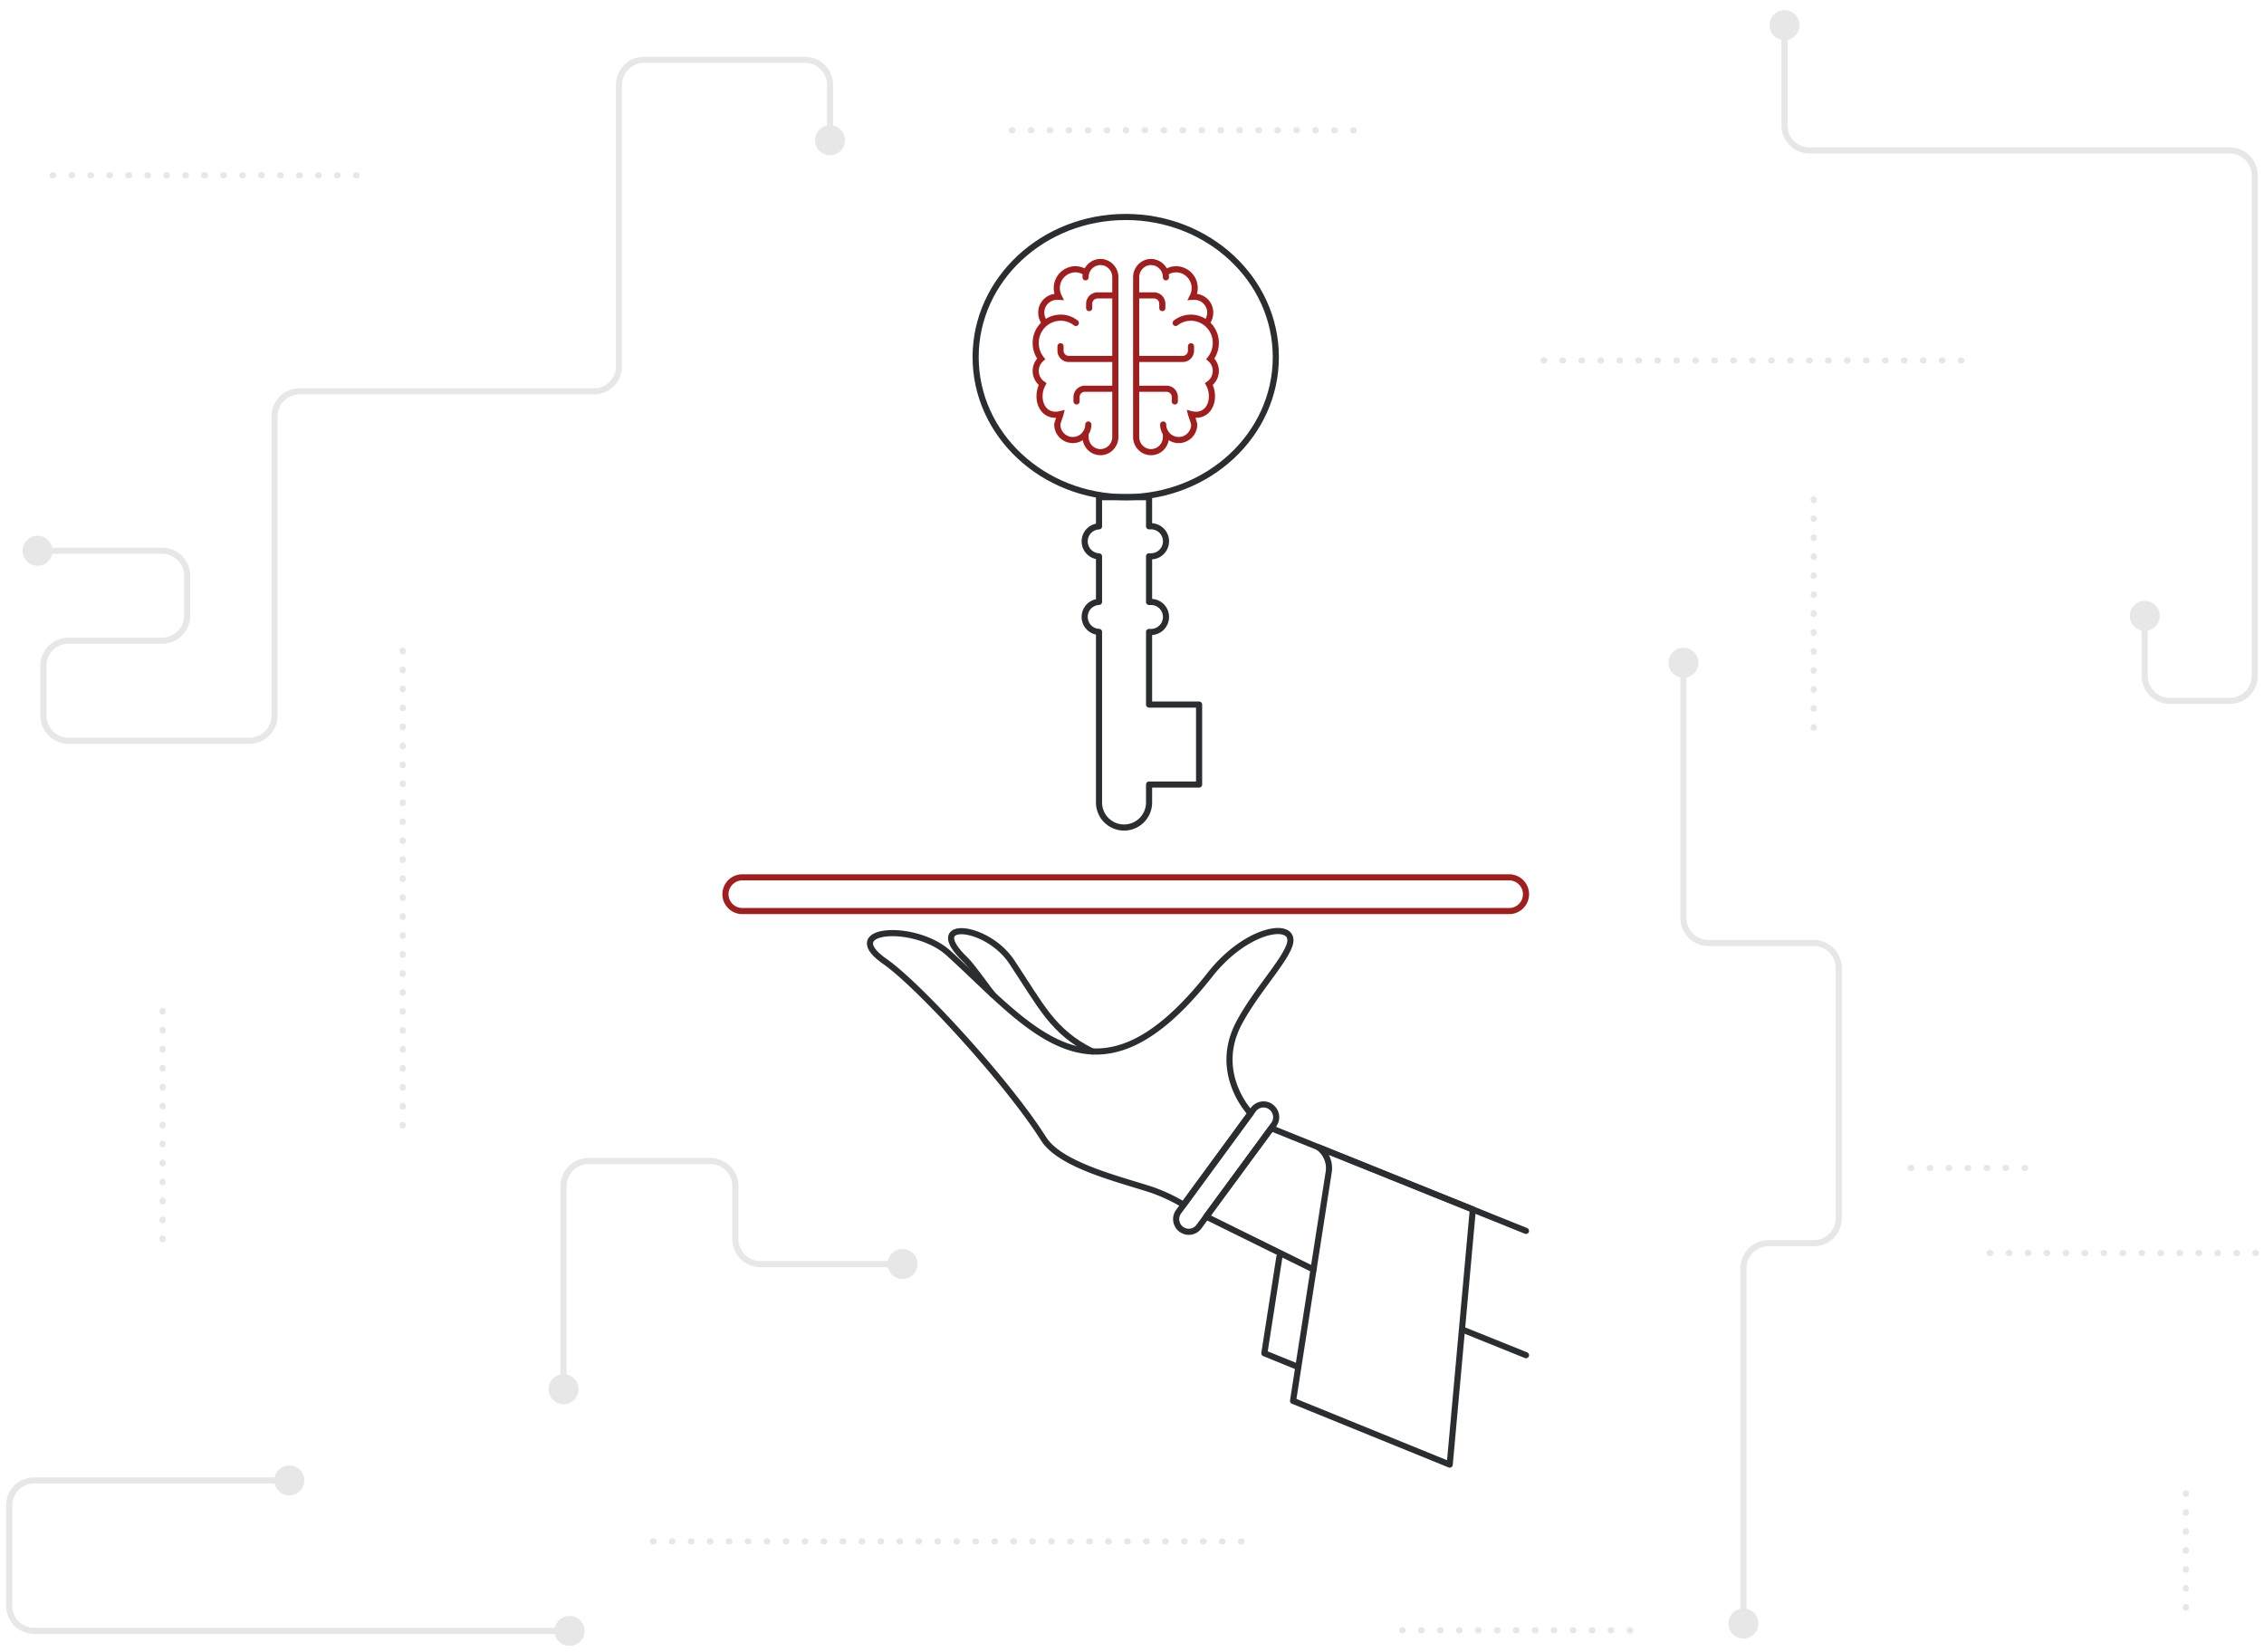 <svg xmlns="http://www.w3.org/2000/svg" viewBox="0 0 740 540"><defs><style>.cls-1,.cls-4,.cls-5,.cls-6,.cls-7{fill:none;stroke-width:2px;}.cls-1,.cls-4{stroke:#e7e7e7;}.cls-1,.cls-4,.cls-5,.cls-6{stroke-linecap:round;}.cls-1,.cls-4,.cls-5{stroke-miterlimit:10;}.cls-2,.cls-3{fill:#e7e7e7;}.cls-3{fill-rule:evenodd;}.cls-4{stroke-dasharray:0.2 6 0.2 6;}.cls-5{stroke:#a01e1e;}.cls-6,.cls-7{stroke:#2a2e31;stroke-linejoin:round;}</style></defs><title>Grafika_Doradztwo_szkolenia</title><g id="Grafika_Doradztwo_szkolenia"><path class="cls-1" d="M186.16,533h-175A8.18,8.18,0,0,1,3,524.84V492a8.17,8.17,0,0,1,8.18-8.17h83.4"/><circle class="cls-2" cx="186.16" cy="533.02" r="4.9"/><circle class="cls-2" cx="94.58" cy="483.85" r="4.9"/><path class="cls-1" d="M701,202.18v18.71a8.17,8.17,0,0,0,8.18,8.17h19.62a8.18,8.18,0,0,0,8.18-8.17V57.35a8.19,8.19,0,0,0-8.18-8.18H591.45A8.16,8.16,0,0,1,583.28,41V8.23"/><circle class="cls-2" cx="583.28" cy="8.23" r="4.9" transform="translate(165.02 414.85) rotate(-45)"/><circle class="cls-2" cx="701.02" cy="201.26" r="4.9" transform="translate(-23.66 283.59) rotate(-22.5)"/><path class="cls-1" d="M15.58,180H53a8.18,8.18,0,0,1,8.18,8.18v13.08A8.18,8.18,0,0,1,53,209.38H22.37a8.18,8.18,0,0,0-8.17,8.18v16.36a8.16,8.16,0,0,0,8.17,8.17H81.55a8.16,8.16,0,0,0,8.18-8.17V136.08a8.19,8.19,0,0,1,8.18-8.18h96.24a8.16,8.16,0,0,0,8.17-8.17v-92a8.19,8.19,0,0,1,8.18-8.18h52.63a8.17,8.17,0,0,1,8.17,8.18V45.85"/><path class="cls-3" d="M7.36,180a4.9,4.9,0,1,1,4.9,4.9A4.9,4.9,0,0,1,7.36,180Z"/><circle class="cls-2" cx="271.29" cy="45.85" r="4.9" transform="translate(125.11 278.94) rotate(-67.5)"/><path class="cls-1" d="M294.94,413.13h-46.4a8.17,8.17,0,0,1-8.17-8.18V387.64a8.18,8.18,0,0,0-8.18-8.18H192.37a8.18,8.18,0,0,0-8.17,8.18v65.72"/><path class="cls-3" d="M295,418a4.9,4.9,0,1,1,4.9-4.9A4.9,4.9,0,0,1,295,418Z"/><circle class="cls-2" cx="184.2" cy="454.02" r="4.9"/><path class="cls-1" d="M569.86,529.82V414.48A8.19,8.19,0,0,1,578,406.3h14.83a8.18,8.18,0,0,0,8.18-8.18V316.36a8.18,8.18,0,0,0-8.18-8.18H558.42a8.18,8.18,0,0,1-8.18-8.18V217.25"/><circle class="cls-2" cx="550.24" cy="216.6" r="4.9"/><circle class="cls-2" cx="569.86" cy="530.59" r="4.9"/><line class="cls-4" x1="131.64" y1="212.66" x2="131.64" y2="369.65"/><line class="cls-4" x1="53.15" y1="330.4" x2="53.15" y2="408.9"/><line class="cls-4" x1="213.41" y1="503.75" x2="409.65" y2="503.75"/><line class="cls-4" x1="330.71" y1="42.58" x2="448.46" y2="42.58"/><line class="cls-4" x1="504.51" y1="117.8" x2="641.88" y2="117.8"/><line class="cls-4" x1="17.17" y1="57.3" x2="121.83" y2="57.3"/><line class="cls-4" x1="624.52" y1="381.72" x2="663.77" y2="381.72"/><line class="cls-4" x1="458.27" y1="532.81" x2="536.76" y2="532.81"/><line class="cls-4" x1="737.36" y1="409.51" x2="645.78" y2="409.51"/><line class="cls-4" x1="714.47" y1="488.02" x2="714.47" y2="527.27"/><line class="cls-4" x1="592.82" y1="163.22" x2="592.82" y2="241.72"/><path class="cls-5" d="M498.78,292.24a5.51,5.51,0,0,0-5.5-5.51H242.63a5.53,5.53,0,0,0-5.51,5.51h0a5.51,5.51,0,0,0,5.51,5.51H493.28a5.5,5.5,0,0,0,5.5-5.51Z"/><path class="cls-6" d="M341.06,372.12c-11.53-18.29-40.74-50.17-51.75-57.84-15.61-10.89,9.73-12.78,20.75-2.76,27.18,24.69,48.16,54.35,85.4,7.06,12.35-15.7,28.56-17.67,26.06-9.81-1.77,5.57-11.1,15.33-16.52,25.54-8.79,16.53,3.76,29.54,3.76,29.54l-21.9,29.88a56.37,56.37,0,0,0-10.78-5C364.38,385,346.39,380.58,341.06,372.12Z"/><path class="cls-6" d="M415.43,361.75a4.13,4.13,0,0,0-5.77.89L385.23,396a4.13,4.13,0,0,0,.89,5.77h0a4.12,4.12,0,0,0,5.77-.89c5.53-7.53,18.91-25.79,24.43-33.32a4.12,4.12,0,0,0-.88-5.77Z"/><path class="cls-6" d="M324.48,325.06c-1.28-1.51-6.68-9.27-9-11.5-13.76-13.15,6.88-11.67,15.17.72C340.31,328.74,344,337.2,357,343.63"/><polyline class="cls-6" points="498.78 402.28 415.56 368.74 394.27 397.61 429.32 414.9"/><line class="cls-6" x1="478.43" y1="434.7" x2="498.78" y2="442.9"/><path class="cls-6" d="M481.4,395.28,431,375A8.45,8.45,0,0,1,434.3,383l-11.66,74.83,51.21,20.83Z"/><polyline class="cls-6" points="418.18 410.72 413.26 442.27 424.3 446.76"/><path class="cls-6" d="M375.58,172l.4,0a4.91,4.91,0,1,1,0,9.81,2.68,2.68,0,0,1-.4,0v14.92l.4,0a4.91,4.91,0,1,1,0,9.81h-.4v23.73h16.35V256.4H375.58v5.88a8.18,8.18,0,0,1-8.18,8.17h0a8.18,8.18,0,0,1-8.18-8.17V206.52a4.91,4.91,0,0,1,0-9.81V181.83a4.91,4.91,0,0,1,0-9.81v-9.53h16.36Z"/><ellipse class="cls-7" cx="367.95" cy="116.7" rx="49.06" ry="45.79"/><path class="cls-5" d="M346.63,113.17v1.42a2.71,2.71,0,0,0,2.71,2.72H364"/><path class="cls-5" d="M351.87,131.19v-1.42a2.72,2.72,0,0,1,2.72-2.72H364"/><path class="cls-5" d="M356,100.69V99.27a2.73,2.73,0,0,1,2.72-2.72h5.39"/><path class="cls-5" d="M354.82,141.68v1.12a5.05,5.05,0,0,0,1.42,3.52,4.81,4.81,0,0,0,6.88,0,5,5,0,0,0,1.43-3.52V90.6a5,5,0,0,0-1.43-3.51,4.78,4.78,0,0,0-3.44-1.46,4.92,4.92,0,0,0-4.86,5"/><path class="cls-5" d="M341.24,105.12a5.22,5.22,0,0,1-.89-2.93A5.12,5.12,0,0,1,345.42,97a5.07,5.07,0,0,1,.68,0,6.39,6.39,0,0,1-.68-2.87A6.14,6.14,0,0,1,351.5,88a6,6,0,0,1,3.25,1"/><path class="cls-5" d="M355.72,138.74a5.07,5.07,0,1,1-10.14,0c0-.42.95-3,1.05-3.4-4.24,1.07-6.85-2-6.85-5.81a8.44,8.44,0,0,1,1-4,5.25,5.25,0,0,1-.47-8.25,8.33,8.33,0,0,1-1.78-5.18,8.2,8.2,0,0,1,8.11-8.28,7.93,7.93,0,0,1,5,1.73"/><path class="cls-5" d="M389.28,113.17v1.42a2.71,2.71,0,0,1-2.71,2.72h-14.7"/><path class="cls-5" d="M384,131.19v-1.42a2.71,2.71,0,0,0-2.71-2.72h-9.45"/><path class="cls-5" d="M379.91,100.69V99.27a2.71,2.71,0,0,0-2.71-2.72h-5.4"/><path class="cls-5" d="M381.09,141.68v1.12a5.05,5.05,0,0,1-1.42,3.52,4.85,4.85,0,0,1-3.45,1.45,4.79,4.79,0,0,1-3.43-1.45,5,5,0,0,1-1.43-3.52V90.6a5,5,0,0,1,1.43-3.51,4.76,4.76,0,0,1,3.43-1.46,4.92,4.92,0,0,1,4.87,5"/><path class="cls-5" d="M394.67,105.12a5.22,5.22,0,0,0,.89-2.93A5.12,5.12,0,0,0,390.49,97a5.32,5.32,0,0,0-.69,0,6.27,6.27,0,0,0,.69-2.87A6.14,6.14,0,0,0,384.41,88a6,6,0,0,0-3.25,1"/><path class="cls-5" d="M380.19,138.74a5.07,5.07,0,1,0,10.14,0c0-.42-.95-3-1.05-3.4,4.24,1.07,6.85-2,6.85-5.81a8.33,8.33,0,0,0-1-4,5.24,5.24,0,0,0,.48-8.25,8.39,8.39,0,0,0,1.78-5.18,8.2,8.2,0,0,0-8.11-8.28,8,8,0,0,0-5,1.73"/></g></svg>